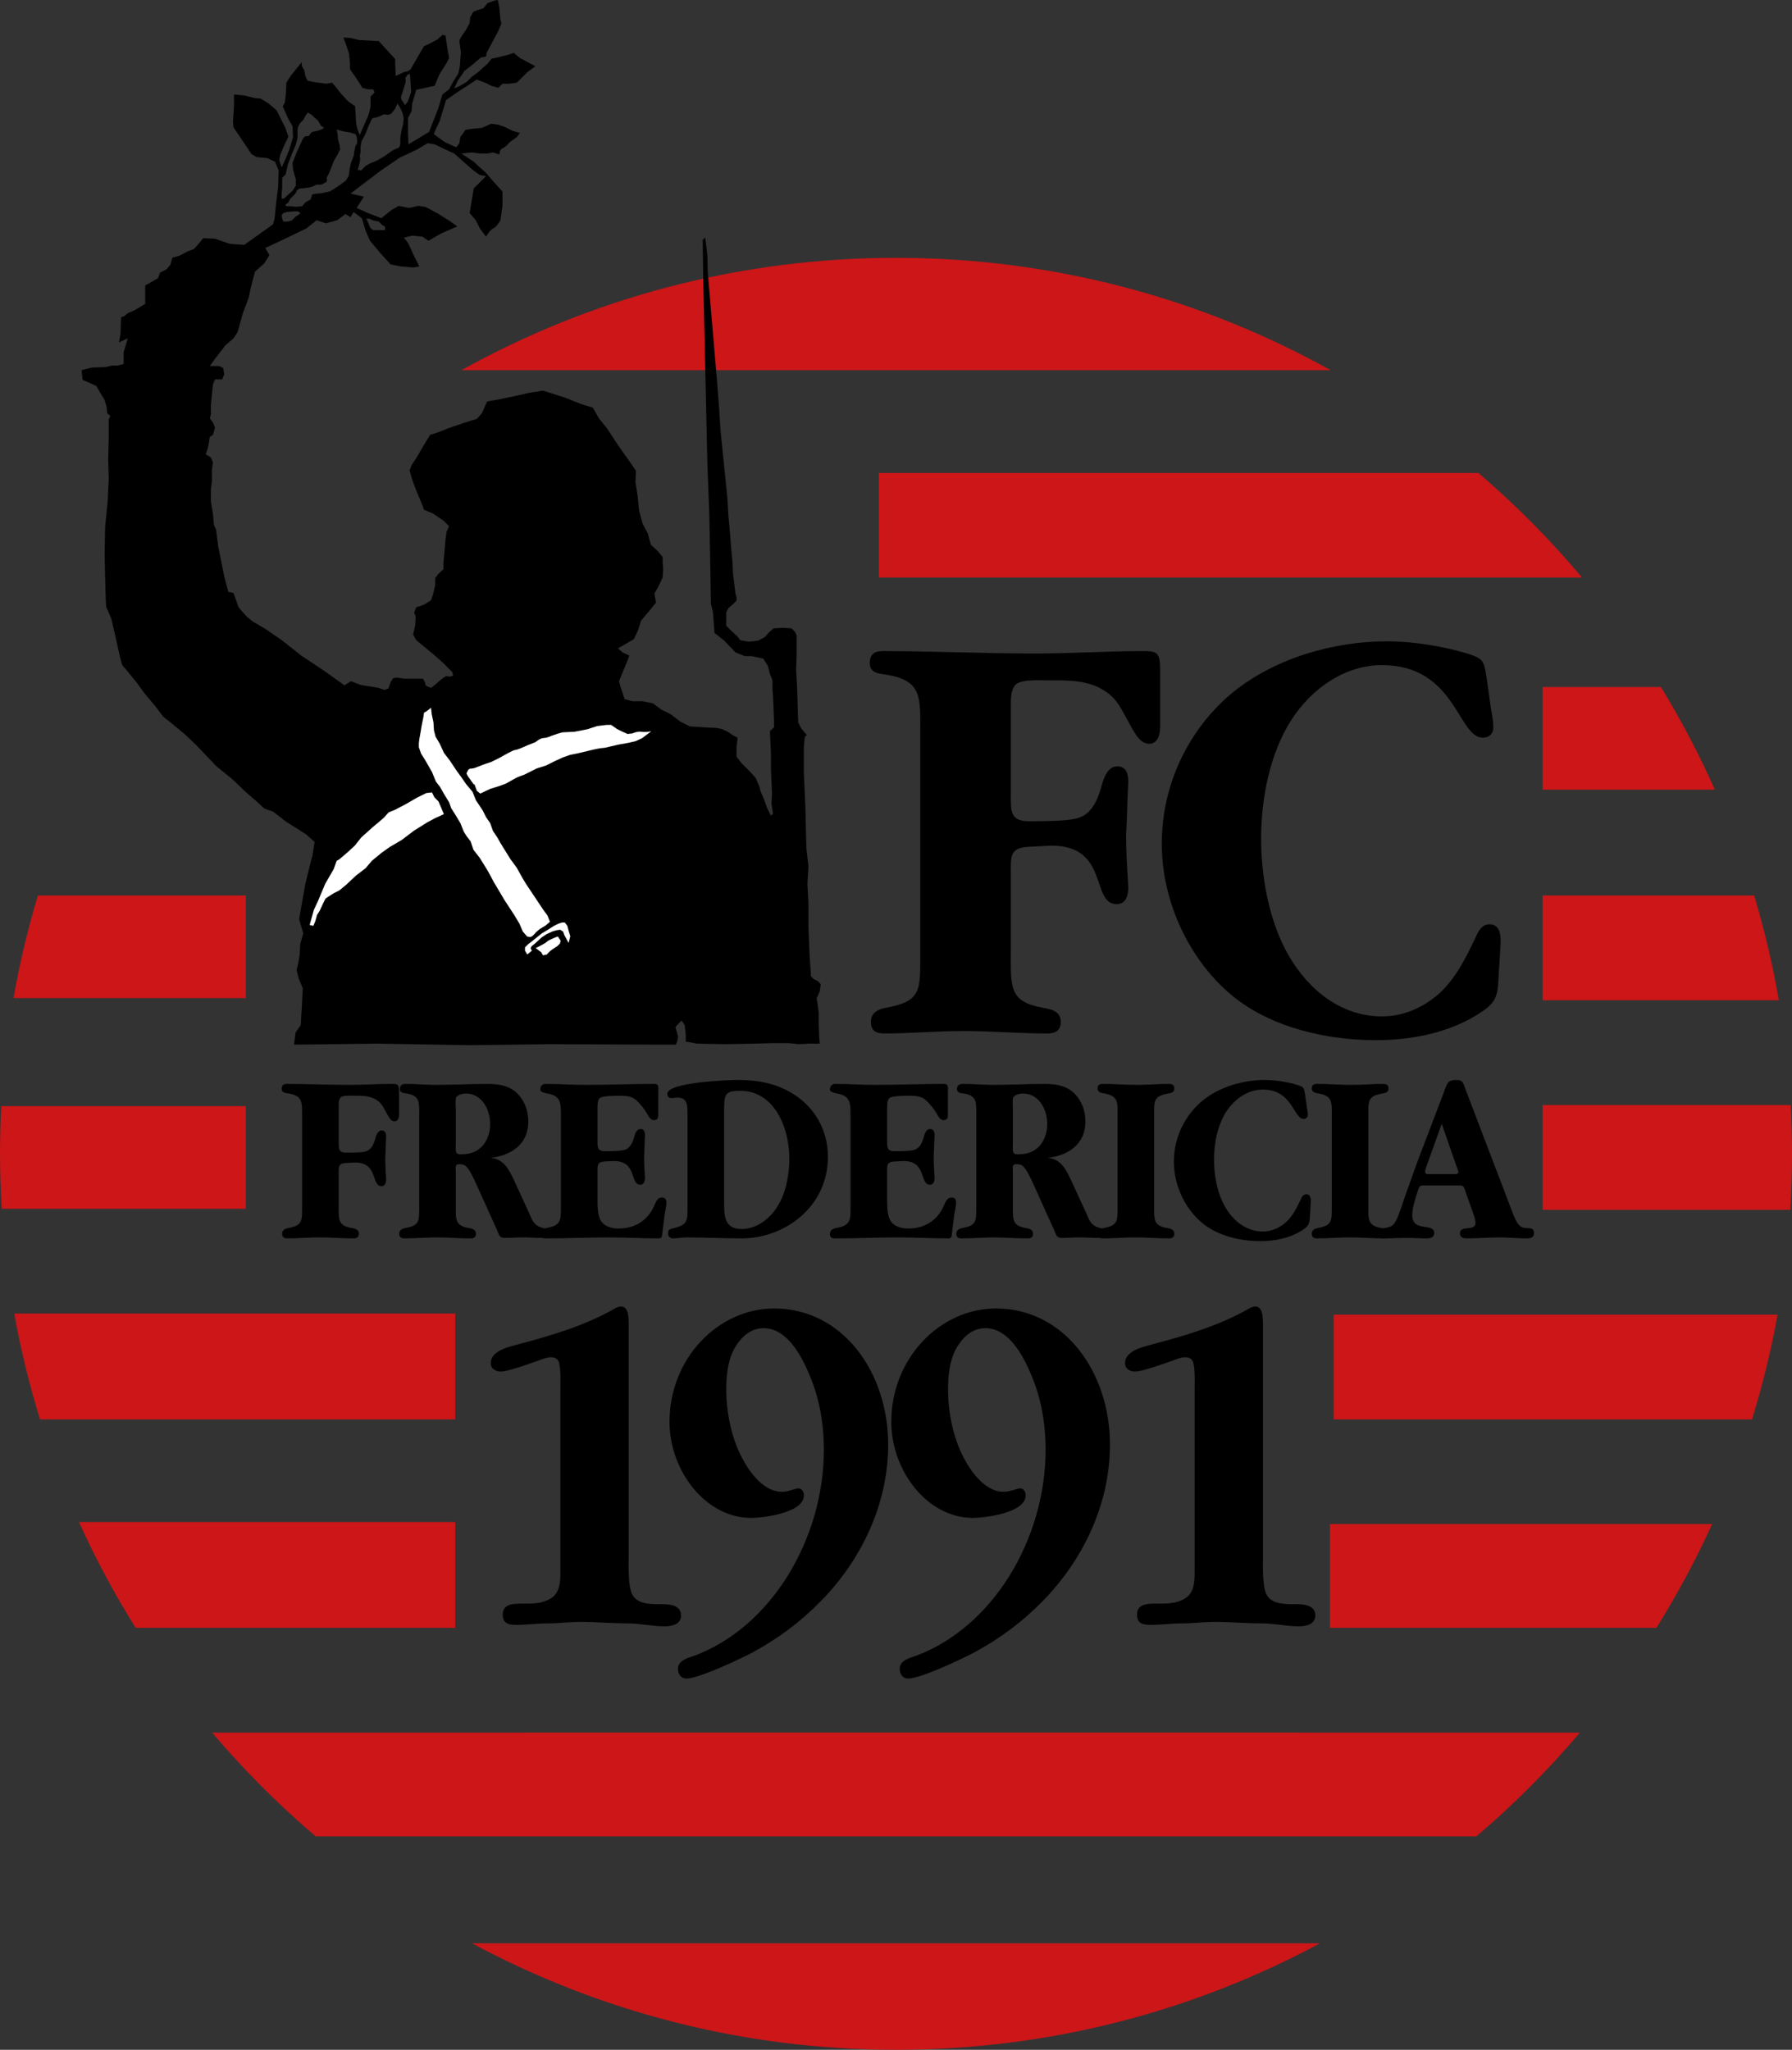 <?xml version="1.0" encoding="UTF-8"?>
<svg xmlns="http://www.w3.org/2000/svg" xmlns:xlink="http://www.w3.org/1999/xlink" width="492.42pt" height="563.27pt" viewBox="0 0 492.42 563.27" version="1.1">
<rect x="0" y="0" width="492.42" height="563.27" fill="#333333" stroke="none"/>
<defs>
<clipPath id="clip1">
  <path d="M 423 303 L 492.422 303 L 492.422 333 L 423 333 Z M 423 303 "/>
</clipPath>
<clipPath id="clip2">
  <path d="M 129 534 L 363 534 L 363 563.27 L 129 563.27 Z M 129 534 "/>
</clipPath>
</defs>
<g id="surface1">
<path style=" stroke:none;fill-rule:nonzero;fill:rgb(79.999%,8.6%,9.399%);fill-opacity:1;" d="M 423.871 188.789 L 423.871 216.988 L 471.223 216.988 C 466.883 207.238 461.93 197.82 456.406 188.789 "/>
<path style=" stroke:none;fill-rule:nonzero;fill:rgb(79.999%,8.6%,9.399%);fill-opacity:1;" d="M 0.477 332.16 L 67.543 332.16 L 67.543 303.961 L 0.348 303.961 C 0.121 308.301 0 312.664 0 317.055 C 0 322.133 0.172 327.16 0.477 332.16 "/>
<path style=" stroke:none;fill-rule:nonzero;fill:rgb(79.999%,8.6%,9.399%);fill-opacity:1;" d="M 67.543 274.277 L 67.543 246.078 L 10.406 246.078 C 7.645 255.266 5.395 264.676 3.711 274.277 "/>
<path style=" stroke:none;fill-rule:nonzero;fill:rgb(79.999%,8.6%,9.399%);fill-opacity:1;" d="M 482.02 246.078 L 423.871 246.078 L 423.871 274.871 L 488.812 274.871 C 487.117 265.062 484.84 255.453 482.02 246.078 "/>
<path style=" stroke:none;fill-rule:nonzero;fill:rgb(79.999%,8.6%,9.399%);fill-opacity:1;" d="M 241.496 158.703 L 434.727 158.703 C 426.035 148.367 416.516 138.754 406.258 129.973 L 241.496 129.973 "/>
<path style=" stroke:none;fill-rule:nonzero;fill:rgb(79.999%,8.6%,9.399%);fill-opacity:1;" d="M 21.688 418.238 C 26.234 428.316 31.461 438.027 37.27 447.328 L 125.098 447.328 L 125.098 418.238 "/>
<path style=" stroke:none;fill-rule:nonzero;fill:rgb(79.999%,8.6%,9.399%);fill-opacity:1;" d="M 365.645 101.723 C 330.27 82.059 289.555 70.848 246.215 70.848 C 202.871 70.848 162.156 82.059 126.781 101.723 "/>
<path style=" stroke:none;fill-rule:nonzero;fill:rgb(79.999%,8.6%,9.399%);fill-opacity:1;" d="M 125.098 390.043 L 125.098 360.953 L 3.906 360.953 C 5.691 370.867 8.066 380.578 11 390.043 "/>
<g clip-path="url(#clip1)" clip-rule="nonzero">
<path style=" stroke:none;fill-rule:nonzero;fill:rgb(79.999%,8.6%,9.399%);fill-opacity:1;" d="M 492.059 303.664 L 423.871 303.664 L 423.871 332.457 L 491.934 332.457 C 492.246 327.359 492.426 322.23 492.426 317.059 C 492.426 312.562 492.297 308.098 492.059 303.664 "/>
</g>
<path style=" stroke:none;fill-rule:nonzero;fill:rgb(79.999%,8.6%,9.399%);fill-opacity:1;" d="M 357.184 476.121 L 357.184 476.098 L 143.762 476.098 L 143.762 476.121 L 58.293 476.121 C 66.984 486.375 76.492 495.906 86.727 504.617 L 405.699 504.617 C 415.934 495.906 425.441 486.375 434.129 476.121 "/>
<g clip-path="url(#clip2)" clip-rule="nonzero">
<path style=" stroke:none;fill-rule:nonzero;fill:rgb(79.999%,8.6%,9.399%);fill-opacity:1;" d="M 129.707 534.004 C 164.391 552.668 204.062 563.27 246.215 563.27 C 288.363 563.27 328.031 552.668 362.719 534.004 "/>
</g>
<path style=" stroke:none;fill-rule:nonzero;fill:rgb(79.999%,8.6%,9.399%);fill-opacity:1;" d="M 366.473 361.246 L 366.473 390.043 L 481.426 390.043 C 484.328 380.672 486.688 371.059 488.461 361.246 "/>
<path style=" stroke:none;fill-rule:nonzero;fill:rgb(79.999%,8.6%,9.399%);fill-opacity:1;" d="M 470.484 418.793 L 365.469 418.793 L 365.469 447.328 L 455.156 447.328 C 460.859 438.195 465.996 428.672 470.484 418.793 "/>
<path style=" stroke:none;fill-rule:nonzero;fill:rgb(0%,0%,0%);fill-opacity:1;" d="M 77.863 58.543 L 78.953 58.23 L 80.672 58.078 L 81.918 58.078 L 82.543 58.543 L 82.074 59.012 L 81.293 59.48 L 80.828 59.949 L 80.203 60.57 L 79.109 60.883 L 77.863 60.883 L 77.551 60.105 L 77.398 59.168 Z M 77.398 53.238 L 77.551 51.523 L 77.551 48.871 L 78.488 47.938 L 79.109 45.129 L 80.203 42.32 L 81.141 40.137 L 81.605 38.574 L 81.762 37.641 L 81.762 35.77 L 81.918 34.832 L 82.543 33.738 L 83.324 32.961 L 84.102 31.555 L 84.57 30.93 L 85.664 31.555 L 86.445 32.336 L 87.379 33.117 L 88.16 34.52 L 89.094 35.145 L 88.316 35.609 L 86.754 36.078 C 86.754 36.078 85.508 36.078 85.195 36.859 C 84.883 37.641 84.414 37.328 83.949 37.484 C 83.48 37.641 83.168 38.262 83.168 38.262 L 82.387 39.98 L 81.605 41.695 L 80.359 44.816 L 80.516 46.531 L 80.98 48.25 L 81.293 49.184 L 81.293 51.055 L 80.359 52.461 L 78.953 53.711 L 78.176 54.488 L 77.398 54.645 Z M 89.719 49.965 L 89.875 49.496 L 89.719 48.871 L 90.344 47.777 L 91.281 45.441 L 91.75 44.191 L 92.84 42.32 L 93.465 41.07 L 93.305 39.824 L 92.84 38.105 L 92.84 37.328 L 92.527 35.609 L 94.242 36.078 L 96.113 36.395 L 97.676 36.859 L 97.988 37.484 L 98.145 38.574 L 98.145 39.355 L 97.676 40.137 L 97.363 41.539 L 97.207 42.789 L 96.426 44.816 L 96.113 46.219 L 95.801 48.402 L 95.023 49.652 L 93.305 50.898 L 91.906 51.836 L 90.656 52.613 L 88.316 53.086 L 86.754 53.238 L 85.82 53.398 L 85.352 54.801 L 83.949 55.578 L 83.012 56.672 L 81.449 56.828 L 80.047 56.672 L 78.801 56.672 L 78.332 56.359 L 79.27 55.578 L 79.734 54.645 L 81.141 53.238 L 81.605 52.305 L 82.23 51.836 L 83.793 51.68 L 85.039 51.523 L 85.977 51.215 L 87.066 50.742 L 88.316 50.742 Z M 98.77 44.973 C 98.77 44.973 99.082 43.723 98.926 43.258 C 98.77 42.789 99.082 41.852 99.082 41.852 L 99.082 40.137 L 99.391 38.73 L 100.328 37.016 L 101.262 34.676 L 102.043 32.961 L 102.355 32.492 L 103.758 32.18 L 104.539 31.867 L 105.477 31.398 L 106.723 31.555 L 107.504 31.246 L 108.598 29.84 L 109.219 28.438 L 110 29.684 L 110.621 31.086 L 110.938 32.492 L 110.777 34.051 L 110.312 35.926 L 110 37.797 L 110 39.668 C 110 39.668 109.844 40.605 109.219 40.758 C 108.598 40.914 107.816 41.383 107.816 41.383 L 105.633 42.941 L 103.445 44.191 C 103.445 44.191 102.199 44.66 101.262 45.129 C 100.328 45.598 100.016 46.062 100.016 46.062 L 99.234 46.844 L 98.301 46.688 Z M 110.777 24.848 C 110.777 24.848 111.246 23.289 111.402 22.816 C 111.562 22.352 111.402 21.414 111.402 21.414 L 112.027 20.48 L 112.652 20.32 L 112.965 25.16 L 112.652 26.254 L 112.027 27.969 L 111.246 28.902 L 110.938 28.277 L 110.312 27.344 L 110.156 26.719 Z M 101.574 60.105 C 101.574 60.105 102.043 60.414 102.512 60.57 C 102.98 60.73 104.07 60.883 104.07 60.883 L 105.008 61.82 L 105.789 62.289 L 105.789 63.223 L 102.512 63.223 L 101.73 62.602 L 101.262 61.352 L 100.641 60.105 Z M 225.535 270.426 L 224.688 269.578 L 223.562 269.012 L 222.855 268.309 L 222.43 261.961 L 222.148 254.344 L 222.148 248.277 L 221.867 242.918 L 222.148 238.121 L 221.586 233.043 L 221.441 227.539 L 221.301 221.477 L 220.879 212.164 L 220.879 205.254 L 221.16 202.434 L 221.727 202.008 L 220.176 200.176 L 219.328 198.48 L 219.047 189.031 L 218.762 184.234 L 218.902 180.004 L 218.902 174.641 L 218.48 173.656 L 217.496 172.668 L 215.094 172.527 L 212.559 172.668 L 211.289 173.797 L 210.16 175.066 L 208.324 176.051 L 205.645 176.336 L 203.387 175.91 L 202.684 174.926 L 201.129 173.516 L 199.578 171.965 L 199.578 168.297 C 199.578 168.297 199.859 167.445 200.285 167.023 C 200.707 166.602 201.555 165.898 201.555 165.898 L 202.398 165.051 L 202.398 164.062 L 202.117 163.215 L 201.414 157.574 L 201.27 154.188 L 200.988 151.508 L 200.566 146.148 L 200.145 141.492 L 199.859 136.695 L 198.027 118.641 L 197.605 112.148 L 197.039 104.816 L 194.5 75.051 L 194.359 69.973 L 193.797 65.316 L 193.09 65.883 L 193.23 76.32 L 194.078 113.844 L 194.359 126.82 L 194.922 141.633 L 195.203 156.867 L 195.348 165.898 L 195.91 168.297 L 196.191 171.965 L 196.336 173.938 L 199.016 176.051 L 202.117 179.297 L 204.656 180.285 L 206.488 180.285 L 209.734 180.988 L 211.004 182.965 L 211.57 185.223 L 212.273 186.914 L 212.273 189.172 L 212.414 191.289 L 212.559 194.395 L 212.695 198.199 L 212.695 199.895 L 211.57 200.883 L 211.852 207.371 L 211.852 211.602 L 212.133 217.949 L 211.992 220.77 L 212.414 223.59 L 211.852 224.156 L 210.863 222.18 L 209.879 219.5 L 209.031 217.527 L 208.605 215.973 L 207.617 213.719 L 206.066 212.023 L 203.812 209.77 L 202.398 207.934 L 202.398 205.254 L 202.684 202.715 L 201.555 202.148 L 199.859 201.023 L 198.309 200.316 L 196.898 200.035 L 194.078 199.895 L 189.562 199.609 L 187.023 198.34 L 184.203 196.223 L 181.664 194.957 L 179.406 193.262 L 176.586 192.699 L 173.762 192.699 L 171.648 192.133 L 170.52 188.75 L 170.098 187.195 L 172.637 180.988 L 172.918 180.145 L 171.086 179.297 L 169.812 178.168 L 172.496 176.617 L 174.188 175.633 L 175.316 173.23 L 176.16 170.551 L 178.422 167.871 L 180.254 165.613 L 179.828 163.074 L 180.816 161.383 L 182.086 158.703 L 182.227 156.305 L 182.086 154.328 L 182.086 153.062 L 180.816 151.508 L 178.844 149.676 L 177.996 146.57 L 176.586 143.891 L 175.598 140.223 L 175.176 135.992 L 174.609 132.465 L 174.754 129.359 L 172.918 126.68 L 171.086 124.145 L 168.969 121.039 L 166.852 117.793 L 164.594 114.973 L 162.902 112.012 L 159.656 111.023 L 155.426 109.332 L 151.477 108.062 L 149.219 107.355 L 145.551 107.922 L 141.18 108.906 L 137.09 109.754 L 133.844 110.316 L 132.43 113.562 L 131.02 115.113 L 127.355 116.242 L 123.262 117.652 L 120.441 118.781 L 118.188 119.484 L 116.211 122.73 L 114.516 125.691 L 113.105 127.809 L 112.543 129.219 L 113.246 131.758 L 114.516 135.145 L 116.07 138.812 L 116.492 140.082 L 118.891 141.07 L 121.852 143.047 L 123.402 144.598 L 122.699 146.148 L 122.418 148.262 L 122.133 151.648 L 121.852 154.609 L 121.852 156.445 L 120.441 157.715 L 119.594 158.844 L 119.594 160.676 L 119.031 163.215 L 118.469 164.91 L 116.492 166.18 L 114.379 166.883 L 113.812 168.297 L 114.234 169.426 L 114.094 171.82 L 113.527 174.359 L 114.379 175.91 L 115.926 177.18 L 119.172 179.859 L 121.852 182.258 L 124.25 184.66 L 124.531 185.645 L 123.688 185.93 L 122.559 185.789 L 121.289 186.633 L 120.02 187.762 L 118.469 189.031 L 117.055 188.469 L 116.773 187.48 L 116.211 186.492 L 111.133 186.492 L 109.156 186.211 L 108.027 186.352 L 107.32 187.48 L 106.758 189.172 L 105.629 189.594 L 104.078 189.031 L 101.539 188.605 L 99 188.184 L 96.461 187.195 L 94.629 188.324 L 89.551 184.66 L 82.777 180.145 L 77.418 175.91 L 72.902 172.809 L 69.52 170.836 L 68.105 169.707 L 67.262 168.859 L 65.57 166.883 L 64.156 162.934 L 62.746 162.652 L 61.617 158.422 L 60.773 154.188 L 59.926 149.957 L 59.359 145.441 L 58.797 144.312 L 58.512 141.211 L 57.949 137.824 L 57.949 134.438 L 58.23 132.184 L 58.23 129.078 L 58.512 127.105 L 57.949 125.691 L 56.539 124.848 L 57.105 123.152 L 57.387 121.742 L 57.668 120.051 L 58.512 119.484 L 59.078 117.512 L 58.512 116.102 L 57.668 114.973 L 57.949 113.844 L 57.949 111.305 L 58.512 105.664 L 59.078 104.254 L 61.051 104.254 L 61.617 102.84 L 61.336 101.148 L 60.207 100.586 L 57.668 100.586 L 59.078 98.609 L 61.902 94.941 L 64.156 92.965 L 65.285 91.273 L 66.695 86.195 L 68.391 81.68 L 68.953 78.859 L 70.082 74.629 L 72.621 72.371 L 74.031 70.113 L 72.902 68.141 L 77.133 66.164 L 84.188 62.777 L 87.008 60.523 L 89.551 61.367 L 92.652 60.523 L 94.91 58.828 L 96.32 59.676 L 97.168 58.266 L 99.422 59.957 L 100.551 63.625 L 101.68 66.164 L 104.504 69.551 L 107.32 72.652 L 110.145 73.219 L 113.527 73.5 L 115.223 73.219 L 113.812 70.398 L 112.117 66.727 L 110.988 65.316 L 113.246 64.754 L 116.07 65.035 L 117.762 66.164 L 121.145 64.188 L 125.66 62.215 L 123.688 60.805 L 120.586 58.828 L 116.914 56.855 L 114.941 56.57 L 112.398 57.137 L 109.582 56.57 L 107.605 57.699 L 104.785 59.957 L 101.113 58.547 L 98.012 57.137 L 99.988 54.031 L 96.32 53.188 L 104.504 46.98 L 109.859 43.312 L 114.66 41.055 L 117.48 39.363 L 119.453 39.645 L 121.711 40.773 L 124.816 42.184 L 127.355 44.441 L 129.895 46.695 L 131.867 48.105 L 133.562 48.391 L 130.176 51.773 L 129.047 58.547 L 130.738 60.523 L 131.867 62.777 L 133.562 65.035 C 133.562 65.035 134.688 63.062 135.535 62.777 C 136.383 62.496 137.512 60.523 137.512 60.523 L 138.074 56.57 L 138.074 52.621 L 135.254 49.52 L 133.562 47.543 L 130.176 44.441 L 126.789 42.184 L 129.609 41.898 L 131.867 42.184 L 133.844 42.184 L 135.535 41.898 L 137.23 42.465 C 137.23 42.465 137.23 41.055 138.074 40.773 C 138.922 40.488 140.051 39.078 140.051 39.078 L 142.023 37.668 L 142.871 36.539 L 140.895 35.977 L 138.641 34.848 L 136.945 34.285 L 134.973 34.004 L 132.43 35.133 L 129.609 35.41 L 127.918 35.695 L 126.508 37.668 L 126.223 39.363 L 125.379 40.488 L 122.277 39.078 L 120.301 37.668 L 119.172 36.82 L 120.863 33.156 L 122.559 27.512 L 125.379 25.539 L 131.02 21.871 L 133.277 22.715 L 134.973 23.562 L 136.945 24.129 L 138.074 23 L 140.051 23 L 142.023 22.715 L 143.438 21.305 L 144.844 19.895 L 145.977 19.051 L 147.105 18.203 L 142.871 15.945 L 141.18 14.535 L 139.484 15.098 L 137.793 15.523 L 135.961 15.945 L 135.113 16.086 L 133.984 17.496 L 132.715 18.625 L 131.305 19.895 L 130.316 20.602 L 129.609 21.164 L 128.34 22.434 L 126.223 23.703 L 124.816 24.27 L 125.801 22.152 L 126.789 20.742 L 127.637 19.473 L 129.469 18.062 L 132.148 15.805 L 133.562 15.523 L 133.703 14.535 L 136.805 8.754 L 137.793 6.492 L 137.512 5.363 L 137.23 2.121 L 136.805 0.004 L 135.961 0.148 L 133.984 0.852 L 132.855 2.262 L 131.164 2.824 L 130.035 3.25 L 129.188 4.801 L 129.047 6.352 L 128.059 8.188 L 126.789 10.02 L 126.223 11.148 L 126.648 14.395 L 126.367 18.203 L 125.941 20.176 L 124.531 22.434 L 123.402 24.551 L 121.57 25.961 L 120.441 29.77 L 117.902 36.258 L 112.258 39.645 L 112.117 36.82 L 112.117 32.449 L 113.105 30.473 L 113.246 28.5 L 114.379 24.691 L 116.914 24.129 L 119.453 23.562 L 120.723 20.461 L 122.699 17.355 L 123.402 15.945 L 122.84 12.699 L 122.418 9.738 L 121.57 9.598 L 120.16 10.867 L 117.762 12.137 L 116.492 12.699 L 112.824 19.051 L 111.977 19.613 L 111.133 19.754 L 108.734 20.883 L 108.594 17.355 L 108.594 16.23 L 104.078 11.289 L 101.539 11.148 L 98.715 11.008 L 96.32 10.445 L 94.344 10.301 L 95.051 12.137 L 95.898 14.676 L 96.176 17.496 L 96.176 19.051 L 97.871 21.445 L 99.566 24.129 L 101.113 24.551 L 102.527 24.551 L 102.949 25.398 L 101.82 26.523 L 101.82 29.348 L 101.258 31.602 L 98.859 37.105 L 98.293 35.695 L 97.871 34.004 L 97.73 31.602 L 97.59 29.207 L 95.613 27.797 L 93.781 25.82 L 92.227 23.844 L 91.238 22.715 L 89.691 23 L 86.445 22.574 L 84.469 22.152 L 83.906 20.883 L 83.625 19.332 L 82.918 18.062 L 82.918 17.074 L 79.957 20.742 L 78.688 22.715 L 78.547 25.82 L 78.266 28.219 L 77.699 29.207 L 79.109 32.449 L 80.379 34.707 L 80.52 37.668 L 79.531 41.055 L 78.547 43.453 L 77.418 45.992 L 76.711 44.02 L 76.996 42.605 L 77.98 40.211 L 79.25 37.527 L 78.406 35.133 L 76.996 32.309 L 76.008 30.336 L 73.891 28.5 L 71.633 27.09 L 70.082 26.949 L 67.121 26.242 L 64.297 25.961 L 64.297 29.348 L 64.016 33.297 L 64.156 34.988 L 66.836 38.941 L 69.094 42.324 L 70.504 43.172 L 73.469 43.453 L 75.582 44.441 L 76.57 46.84 L 76.43 51.352 L 75.863 56.008 L 75.441 60.098 L 75.02 61.648 L 67.121 67.293 L 63.172 67.012 L 59.078 65.598 L 55.836 65.461 L 54.566 67.012 L 53.297 68.422 L 51.461 69.129 L 49.348 70.254 L 47.371 70.82 L 46.805 72.793 L 45.676 74.062 L 43.984 74.91 L 43.422 76.461 L 39.895 78.438 L 39.895 83.516 L 36.789 85.348 L 35.098 86.055 L 34.109 86.898 L 33.266 87.184 L 33.121 91.695 L 32.699 94.094 L 35.098 92.965 L 34.531 94.941 L 33.969 96.773 L 33.969 100.02 L 32.418 100.441 L 30.863 100.441 L 29.031 100.867 L 25.223 101.008 L 23.531 101.43 L 22.402 101.711 L 22.543 102.98 L 22.684 104.395 L 24.379 105.098 L 26.492 106.086 L 27.621 108.062 L 28.75 109.895 L 29.312 111.871 L 29.457 113.562 L 30.301 114.27 L 29.879 115.254 L 29.879 119.91 L 29.738 126.117 L 29.879 131.477 L 29.598 137.684 L 28.891 144.738 L 28.75 152.215 L 28.891 158.703 L 29.031 163.922 L 29.172 166.742 L 30.582 169.988 L 31.852 175.488 L 32.98 180.566 L 33.547 182.684 L 37.496 187.48 L 39.754 190.582 L 42.715 194.109 L 44.832 196.93 L 46.805 198.48 L 50.898 201.867 L 54 204.828 L 59.359 210.473 L 63.875 214.141 L 67.402 217.527 L 70.648 220.348 L 72.621 222.18 L 75.02 223.027 L 78.688 225.848 L 84.047 229.234 L 86.445 231.352 L 85.883 235.02 L 85.176 237.699 L 83.906 242.918 L 83.199 246.867 L 82.496 250.816 L 82.215 252.652 L 83.34 256.461 L 82.496 259.422 L 82.355 262.242 L 82.074 264.078 L 81.508 266.617 L 82.074 268.875 L 83.199 271.555 L 82.918 276.914 L 82.637 281.711 L 81.227 283.688 L 80.805 287.066 L 103.371 286.789 L 129.469 287.215 L 151.336 286.93 L 180.957 287.066 L 185.754 287.066 L 186.18 285.801 L 186.316 284.812 L 185.613 282.273 L 186.18 281.566 L 187.305 280.441 L 188.152 281.711 L 188.434 284.25 L 188.434 286.223 L 191.539 286.789 L 199.438 286.93 L 207.055 286.789 L 212.98 286.648 L 216.789 286.648 L 219.469 286.93 L 222.43 286.789 L 225.254 286.789 L 225.109 285.098 L 224.969 281.289 L 224.969 278.324 L 224.688 275.926 L 224.406 274.375 L 225.254 272.398 "/>
<path style=" stroke:none;fill-rule:nonzero;fill:rgb(100%,100%,100%);fill-opacity:1;" d="M 118.555 217.77 L 117.152 217.926 L 114.586 219.191 L 111.609 220.914 L 108.652 222.469 L 106.797 223.242 L 105.473 224.703 L 104.242 225.773 L 102.379 227.332 L 99.25 230.145 L 97.512 232.355 L 95.504 234.203 L 93.324 236.07 L 92.508 236.559 L 91.703 238.812 L 89.379 242.832 L 87.34 247.691 L 86.25 250.023 L 85.09 254.168 L 86.098 254.422 L 86.637 253.16 L 87.117 251.418 L 87.871 250.227 L 88.82 248.176 L 89.441 246.934 L 90.004 246.539 L 91.703 245.457 L 93.242 244.688 L 95.16 243.102 L 97.82 240.598 L 100.453 238.582 L 102.203 236.523 L 104.828 234.367 L 107 232.812 L 110.418 230.797 L 113.715 228.289 L 117.441 225.957 L 119.461 224.871 L 121.16 224.102 L 121.973 223.695 L 120.488 220.234 L 119.352 219.078 L 118.703 217.75 "/>
<path style=" stroke:none;fill-rule:nonzero;fill:rgb(100%,100%,100%);fill-opacity:1;" d="M 118.133 194.727 L 117.355 195.352 L 116.512 195.852 L 116.34 197.043 L 115.875 199.371 L 115.562 201.25 L 115.25 202.965 L 115.094 204.223 L 115.094 205.344 L 115.727 207.129 L 116.84 208.887 L 118.707 212.156 L 119.785 214.781 L 120.906 216.234 L 122.137 218.395 L 123.391 220.43 L 123.996 222.105 L 125.109 223.863 L 126.512 226.199 L 127.43 228.508 L 128.227 229.789 L 129.332 231.215 L 130.078 233.488 L 131.828 235.738 C 131.828 235.742 133.848 239 133.848 239 C 134.148 239.453 135.691 242.383 135.707 242.414 L 138.676 247.414 L 141.336 251.48 L 142.734 253.812 L 143.656 255.969 L 144.785 257.273 C 144.879 257.34 145.59 257.688 146.152 257.312 C 146.641 256.984 147.266 256.207 147.293 256.176 L 148.355 255.266 L 149.891 254.352 L 151.125 253.297 L 150.445 251.594 L 149.172 249.836 L 144.496 242.82 L 143.562 241.27 L 142.008 238.469 L 140.277 236.105 L 138.727 233.621 L 137.48 231.598 L 136.703 230.199 L 135.445 228.312 L 134.691 226.176 L 133.57 224.566 L 132.652 222.719 L 130.77 219.891 L 129.852 217.59 L 128.102 215.504 L 126.707 213.488 L 125.457 211.77 L 123.59 208.969 L 122.023 206.93 L 120.801 204.316 L 119.695 202.426 L 119.254 200.762 L 119.102 198.465 L 118.633 196.25 L 118.434 194.484 "/>
<path style=" stroke:none;fill-rule:nonzero;fill:rgb(100%,100%,100%);fill-opacity:1;" d="M 167.875 199.203 L 166.629 199.203 C 166.609 199.203 164.09 199.52 164.09 199.52 L 162.238 200.117 L 161.727 200.305 C 161.355 200.43 158.805 200.906 157.855 201.078 C 157.852 201.074 154.773 201.23 154.773 201.23 C 154.281 201.23 151.855 202.082 151.582 202.18 C 151.547 202.195 150.344 202.789 149.469 202.789 C 148.465 202.789 147.199 203.887 147.145 203.934 L 144.867 204.832 C 143.844 205.312 142.09 206.066 141.668 206.066 C 141.02 206.066 138.086 207.781 137.504 208.125 L 135.02 209.363 L 133.176 209.977 L 131.121 210.77 C 130.535 211.062 129.785 211.215 129.344 211.215 C 128.73 211.215 128.527 211.801 128.52 211.828 L 128.172 212.52 L 128.531 213.238 L 129.324 214.355 L 130.105 215.449 C 130.105 215.449 130.32 215.57 130.418 215.629 C 130.469 215.762 131.035 217.328 131.035 217.328 L 131.965 218.07 L 134.738 216.766 L 137.207 215.996 L 138.934 215.367 C 138.957 215.355 141.785 213.785 141.785 213.785 C 142.148 213.543 143.562 213.047 144.074 212.875 L 147.531 211.148 L 149.996 210.379 L 152.527 209.117 L 154.547 208.188 L 156.715 207.414 L 159.023 206.953 L 162.934 206.016 C 162.953 206.012 164.941 205.555 165.535 205.555 C 166.18 205.555 167.859 205.098 167.93 205.078 L 169.953 204.613 L 172.594 204.145 L 174.633 203.676 L 176.387 202.883 L 178.957 200.961 L 178.145 201.078 C 178.133 201.078 177.07 201.227 176.18 201.078 C 175.191 200.91 173.777 201.535 173.719 201.559 C 173.719 201.559 172.543 201.684 172.434 201.691 C 172.336 201.648 170.773 200.938 170.773 200.938 L 169.527 200.316 L 167.941 199.203 "/>
<path style=" stroke:none;fill-rule:nonzero;fill:rgb(100%,100%,100%);fill-opacity:1;" d="M 153.145 257.402 L 152.676 257.559 L 151.566 258.031 L 150.621 258.508 L 149.805 259.152 L 148.738 259.758 L 147.195 260.531 L 148.719 261.672 L 149.129 262.391 L 149.207 262.52 L 150.195 262.32 L 151.176 261.34 L 151.777 260.891 L 153.176 259.965 L 153.871 259.273 L 154.062 258.5 L 153.297 257.352 "/>
<path style=" stroke:none;fill-rule:nonzero;fill:rgb(100%,100%,100%);fill-opacity:1;" d="M 155.086 253.492 L 154.461 253.492 L 153.457 253.816 L 152.18 254.449 L 150.445 255.555 L 148.891 256.484 L 146.527 258.375 L 145.129 259.465 L 144.262 260.324 L 144.262 261.25 L 144.891 262.293 L 146.145 261.246 C 146.145 261.246 145.871 260.703 145.805 260.566 C 145.871 260.43 146.066 260.035 146.066 260.035 L 146.953 259.324 L 148.828 257.602 L 150.211 256.688 L 151.895 255.922 L 152.961 255.621 C 152.961 255.621 153.805 255.504 153.941 255.484 C 154.051 255.555 154.652 255.957 154.75 256.023 C 154.789 256.141 155.039 256.891 155.039 256.891 L 156.25 259.117 L 156.707 257.285 L 156.223 255.672 L 155.914 254.43 L 155.25 253.57 L 155.188 253.492 "/>
<path style=" stroke:none;fill-rule:nonzero;fill:rgb(0%,0%,0%);fill-opacity:1;" d="M 277.766 217.793 C 277.766 222.82 277.465 225.672 282.742 225.672 C 285.91 225.672 292.547 225.672 295.41 225 C 299.637 224.16 301.445 220.473 302.652 216.117 C 303.258 213.938 304.312 210.586 307.027 210.586 C 309.438 210.586 310.043 212.598 310.039 214.945 C 309.742 219.637 309.742 224.664 309.438 229.355 C 309.438 234.051 309.742 239.074 310.043 243.77 C 310.043 245.949 309.438 248.461 306.875 248.461 C 299.637 248.461 304.914 232.371 288.926 232.371 L 282.441 232.711 C 277.465 233.043 277.766 235.391 277.766 239.914 L 277.766 261.363 C 277.766 271.254 277.164 275.273 286.664 276.949 C 288.625 277.285 291.492 277.789 291.492 280.805 C 291.492 283.32 289.832 283.992 287.871 283.992 C 280.031 283.992 272.488 283.32 264.645 283.32 C 257.406 283.32 250.164 283.992 242.926 283.992 C 240.812 283.992 239.305 283.32 239.305 280.805 C 239.305 278.125 241.57 277.285 243.379 276.949 C 253.332 275.109 252.879 272.258 252.879 261.363 L 252.879 201.703 C 252.879 191.648 253.48 187.125 243.828 185.449 C 241.871 185.113 239.004 185.113 239.004 182.266 C 239.004 179.586 240.512 178.914 242.621 178.914 C 256.5 178.914 270.676 179.586 284.551 179.586 C 294.203 179.586 304.16 178.914 313.816 178.914 C 317.738 178.914 318.789 179.082 318.789 183.773 L 318.789 199.863 C 318.789 202.039 318.035 204.387 315.773 204.387 C 312.906 204.387 311.25 200.363 309.891 198.02 C 307.629 193.828 306.422 191.316 302.352 189.137 C 297.977 186.789 292.547 186.957 287.719 186.957 C 285.91 186.957 281.086 186.621 279.277 187.961 C 277.766 189.137 277.766 191.984 277.766 193.828 "/>
<path style=" stroke:none;fill-rule:nonzero;fill:rgb(0%,0%,0%);fill-opacity:1;" d="M 411.848 267.398 C 411.551 272.93 411.699 275.109 407.023 278.125 C 398.578 283.82 387.867 285.836 378.066 285.836 C 364.793 285.836 349.258 282.48 338.398 273.434 C 326.934 263.879 319.242 247.961 319.242 231.871 C 319.242 215.281 326.785 200.195 338.699 190.309 C 350.465 180.758 366.605 176.23 381.082 176.23 C 388.172 176.23 396.766 177.57 403.707 179.75 C 407.777 181.094 407.777 181.762 408.531 186.453 L 409.738 195.004 C 410.039 196.676 410.344 198.188 410.344 199.863 C 410.344 201.703 409.137 202.711 407.477 202.711 C 400.535 202.711 400.086 182.77 379.723 182.77 C 369.77 182.77 360.566 188.969 354.836 197.852 C 348.957 207.066 346.543 219.301 346.543 230.363 C 346.543 241.254 348.805 253.32 354.082 262.539 C 359.816 272.426 368.863 279.297 379.723 279.297 C 385.605 279.297 391.035 276.949 395.562 272.93 C 400.086 268.738 402.801 263.211 405.516 257.512 C 406.27 255.668 407.324 253.992 409.285 253.992 C 412.605 253.992 412.453 257.848 412.301 260.359 "/>
<path style=" stroke:none;fill-rule:nonzero;fill:rgb(0%,0%,0%);fill-opacity:1;" d="M 93.07 313.559 C 93.07 315.59 92.949 316.742 95.082 316.742 C 96.359 316.742 99.043 316.742 100.199 316.473 C 101.906 316.133 102.637 314.641 103.125 312.883 C 103.367 312.004 103.797 310.648 104.891 310.648 C 105.867 310.648 106.109 311.461 106.109 312.41 C 105.988 314.301 105.988 316.336 105.867 318.23 C 105.867 320.129 105.988 322.16 106.109 324.055 C 106.109 324.934 105.867 325.949 104.832 325.949 C 101.906 325.949 104.039 319.449 97.578 319.449 L 94.961 319.586 C 92.949 319.723 93.07 320.668 93.07 322.496 L 93.07 331.164 C 93.07 335.156 92.828 336.785 96.664 337.465 C 97.457 337.598 98.613 337.801 98.613 339.02 C 98.613 340.031 97.945 340.305 97.152 340.305 C 93.984 340.305 90.938 340.031 87.766 340.031 C 84.844 340.031 81.918 340.305 78.992 340.305 C 78.141 340.305 77.527 340.031 77.527 339.02 C 77.527 337.934 78.445 337.598 79.176 337.465 C 83.195 336.715 83.016 335.566 83.016 331.164 L 83.016 307.059 C 83.016 302.996 83.258 301.168 79.359 300.488 C 78.566 300.355 77.406 300.355 77.406 299.203 C 77.406 298.121 78.016 297.852 78.871 297.852 C 84.477 297.852 90.203 298.121 95.812 298.121 C 99.711 298.121 103.734 297.852 107.637 297.852 C 109.219 297.852 109.645 297.918 109.645 299.812 L 109.645 306.316 C 109.645 307.191 109.34 308.145 108.426 308.145 C 107.27 308.145 106.598 306.516 106.051 305.566 C 105.137 303.875 104.648 302.859 103.004 301.98 C 101.234 301.035 99.043 301.102 97.094 301.102 C 96.359 301.102 94.41 300.965 93.676 301.504 C 93.07 301.98 93.07 303.133 93.07 303.875 "/>
<path style=" stroke:none;fill-rule:nonzero;fill:rgb(0%,0%,0%);fill-opacity:1;" d="M 141.152 324.121 C 139.688 321.004 138.285 318.504 134.812 318.16 C 140.055 317.621 145.172 314.711 145.172 308.211 C 145.172 304.891 143.891 301.91 141.574 299.949 C 139.445 298.188 136.578 297.852 133.961 297.852 C 129.266 297.852 124.637 298.121 119.883 298.121 C 117.078 298.121 114.277 297.852 111.473 297.852 C 110.559 297.852 109.887 298.188 109.887 299.27 C 109.887 300.422 111.047 300.355 111.836 300.488 C 115.559 301.168 115.191 303.062 115.191 307.059 L 115.191 331.164 C 115.191 335.566 115.371 336.715 111.352 337.465 C 110.621 337.598 109.707 337.934 109.707 339.02 C 109.707 340.031 110.316 340.305 111.168 340.305 C 114.094 340.305 117.02 340.031 119.945 340.031 C 123.113 340.031 126.16 340.305 129.328 340.305 C 130.121 340.305 130.789 340.031 130.789 339.02 C 130.789 337.801 129.633 337.598 128.84 337.465 C 125.004 336.781 125.246 335.156 125.246 331.164 L 125.246 322.16 C 125.246 320.805 124.941 319.926 126.098 319.926 C 126.828 319.926 127.621 319.992 128.172 320.602 C 129.145 321.551 130.363 324.258 130.973 325.613 L 136.578 338.004 C 137.129 339.355 137.25 340.168 138.652 340.168 C 140.359 340.168 142.004 340.031 143.711 340.031 C 145.414 340.031 147.062 340.168 148.77 340.168 C 149.559 340.168 150.598 340.031 150.598 338.883 C 150.598 337.934 150.047 337.66 149.316 337.465 C 146.637 336.852 146.332 335.43 145.172 332.855 Z M 125.246 305.027 C 125.246 304.215 125.125 302.59 125.246 301.848 C 125.43 300.898 127.074 300.488 127.988 300.488 C 132.254 300.488 134.691 304.621 134.691 308.953 C 134.691 311.461 133.715 314.102 131.828 315.59 C 130.305 316.879 128.352 317.215 126.527 317.215 C 124.883 317.215 125.246 315.859 125.246 314.168 "/>
<path style=" stroke:none;fill-rule:nonzero;fill:rgb(0%,0%,0%);fill-opacity:1;" d="M 164.184 313.152 C 164.184 315.184 164.062 316.336 166.195 316.336 C 167.477 316.336 170.156 316.336 171.316 316.066 C 173.02 315.727 173.754 314.234 174.238 312.473 C 174.484 311.594 174.91 310.242 176.008 310.242 C 176.984 310.242 177.227 311.051 177.227 312.004 C 177.105 313.895 177.105 315.926 176.984 317.824 C 176.984 319.719 177.105 321.754 177.227 323.648 C 177.227 324.527 176.984 325.547 175.945 325.547 C 173.02 325.547 175.152 319.043 168.695 319.043 L 166.074 319.176 C 164.062 319.312 164.184 320.262 164.184 322.09 L 164.184 330.012 C 164.184 331.707 164.246 334.211 165.219 335.633 C 166.258 337.121 168.27 337.594 169.914 337.594 C 174.18 337.594 177.773 335.699 179.727 331.434 C 180.09 330.484 180.699 329.062 181.797 329.062 C 182.77 329.062 183.137 329.539 183.137 330.625 C 183.137 331.23 182.77 332.992 182.648 333.668 L 181.98 339.09 C 181.918 339.898 181.797 340.305 181.004 340.305 C 176.496 340.305 171.984 340.031 167.477 340.031 C 161.625 340.031 155.773 340.305 149.926 340.305 C 149.07 340.305 148.465 340.102 148.465 339.09 C 148.465 338.004 149.379 337.594 150.109 337.465 C 154.25 336.715 154.129 335.363 154.129 331.297 L 154.129 307.258 C 154.129 303.266 154.312 301.168 150.41 300.488 C 149.621 300.355 148.465 300.016 148.465 299.473 C 148.465 298.391 149.07 297.852 149.926 297.852 C 153.582 297.852 157.117 298.121 160.773 298.121 C 167.109 298.121 173.449 297.852 179.848 297.852 C 181.188 297.852 180.883 299 180.883 300.219 L 180.883 305.703 C 180.883 306.719 181.066 307.805 179.664 307.805 C 178.75 307.805 178.203 306.719 177.773 305.977 C 177.043 304.688 176.008 303.469 174.973 302.453 C 173.691 301.168 171.801 301.102 170.156 301.102 C 169.121 301.102 165.77 301.102 164.855 301.711 C 164.125 302.184 164.184 304.012 164.184 304.824 "/>
<path style=" stroke:none;fill-rule:nonzero;fill:rgb(0%,0%,0%);fill-opacity:1;" d="M 188.926 330.824 C 188.926 335.363 189.172 336.445 185.27 337.465 C 184.477 337.66 183.562 337.73 183.562 338.816 C 183.562 339.898 184.234 340.305 185.027 340.305 C 186.184 340.305 187.402 340.031 188.5 340.031 C 193.617 340.031 198.738 340.305 203.855 340.305 C 215.375 340.305 227.5 331.84 227.5 317.891 C 227.5 310.848 224.211 304.961 218.91 301.234 C 213.852 297.715 208.426 296.766 202.574 296.766 C 199.895 296.766 183.379 297.441 183.379 300.559 C 183.379 302.113 184.723 301.711 185.633 301.641 C 189.109 301.371 188.926 303.738 188.926 307.191 Z M 198.98 305.43 C 198.98 300.828 199.043 299.746 203.43 299.746 C 212.449 299.746 216.898 309.359 216.898 318.367 C 216.898 322.699 215.984 327.777 213.727 331.367 C 211.535 335.02 207.816 337.73 203.797 337.73 C 198.738 337.73 198.98 333.738 198.98 329.199 "/>
<path style=" stroke:none;fill-rule:nonzero;fill:rgb(0%,0%,0%);fill-opacity:1;" d="M 243.77 313.152 C 243.77 315.184 243.648 316.336 245.781 316.336 C 247.062 316.336 249.746 316.336 250.902 316.066 C 252.609 315.727 253.34 314.234 253.828 312.473 C 254.07 311.594 254.496 310.242 255.594 310.242 C 256.57 310.242 256.812 311.051 256.812 312.004 C 256.688 313.895 256.688 315.926 256.57 317.824 C 256.57 319.719 256.688 321.754 256.812 323.648 C 256.812 324.527 256.57 325.547 255.535 325.547 C 252.609 325.547 254.742 319.043 248.281 319.043 L 245.66 319.176 C 243.648 319.312 243.77 320.262 243.77 322.09 L 243.77 330.012 C 243.77 331.707 243.832 334.211 244.809 335.633 C 245.844 337.121 247.855 337.594 249.5 337.594 C 253.766 337.594 257.363 335.699 259.312 331.434 C 259.676 330.484 260.285 329.062 261.383 329.062 C 262.355 329.062 262.723 329.539 262.723 330.625 C 262.723 331.23 262.355 332.992 262.238 333.668 L 261.562 339.09 C 261.504 339.898 261.383 340.305 260.59 340.305 C 256.082 340.305 251.57 340.031 247.062 340.031 C 241.215 340.031 235.363 340.305 229.512 340.305 C 228.66 340.305 228.051 340.102 228.051 339.09 C 228.051 338.004 228.965 337.594 229.695 337.465 C 233.84 336.715 233.719 335.363 233.719 331.297 L 233.719 307.258 C 233.719 303.266 233.898 301.168 230 300.488 C 229.207 300.355 228.051 300.016 228.051 299.473 C 228.051 298.391 228.66 297.852 229.512 297.852 C 233.168 297.852 236.703 298.121 240.355 298.121 C 246.695 298.121 253.035 297.852 259.434 297.852 C 260.77 297.852 260.469 299 260.469 300.219 L 260.469 305.703 C 260.469 306.719 260.652 307.805 259.25 307.805 C 258.336 307.805 257.789 306.719 257.363 305.977 C 256.629 304.688 255.594 303.469 254.559 302.453 C 253.277 301.168 251.391 301.102 249.746 301.102 C 248.707 301.102 245.355 301.102 244.441 301.711 C 243.711 302.184 243.77 304.012 243.77 304.824 "/>
<path style=" stroke:none;fill-rule:nonzero;fill:rgb(0%,0%,0%);fill-opacity:1;" d="M 294.23 324.121 C 292.77 321.004 291.363 318.504 287.891 318.16 C 293.133 317.621 298.254 314.711 298.254 308.211 C 298.254 304.891 296.973 301.91 294.656 299.949 C 292.523 298.188 289.66 297.852 287.039 297.852 C 282.348 297.852 277.715 298.121 272.961 298.121 C 270.16 298.121 267.355 297.852 264.551 297.852 C 263.637 297.852 262.969 298.188 262.969 299.27 C 262.969 300.422 264.125 300.355 264.918 300.488 C 268.637 301.168 268.27 303.062 268.27 307.059 L 268.27 331.164 C 268.27 335.566 268.453 336.715 264.43 337.465 C 263.695 337.598 262.785 337.934 262.785 339.02 C 262.785 340.031 263.395 340.305 264.246 340.305 C 267.172 340.305 270.098 340.031 273.023 340.031 C 276.191 340.031 279.238 340.305 282.406 340.305 C 283.199 340.305 283.871 340.031 283.871 339.02 C 283.871 337.801 282.711 337.598 281.918 337.465 C 278.078 336.781 278.324 335.156 278.324 331.164 L 278.324 322.16 C 278.324 320.805 278.02 319.926 279.176 319.926 C 279.906 319.926 280.703 319.992 281.246 320.602 C 282.223 321.551 283.441 324.258 284.055 325.613 L 289.66 338.004 C 290.207 339.355 290.328 340.168 291.73 340.168 C 293.438 340.168 295.078 340.031 296.789 340.031 C 298.496 340.031 300.141 340.168 301.848 340.168 C 302.641 340.168 303.672 340.031 303.672 338.883 C 303.672 337.934 303.125 337.66 302.395 337.465 C 299.711 336.852 299.41 335.43 298.254 332.855 Z M 278.324 305.027 C 278.324 304.215 278.203 302.59 278.324 301.848 C 278.508 300.898 280.152 300.488 281.066 300.488 C 285.332 300.488 287.77 304.621 287.77 308.953 C 287.77 311.461 286.797 314.102 284.906 315.59 C 283.383 316.879 281.434 317.215 279.605 317.215 C 277.961 317.215 278.324 315.859 278.324 314.168 "/>
<path style=" stroke:none;fill-rule:nonzero;fill:rgb(0%,0%,0%);fill-opacity:1;" d="M 317.141 331.164 C 317.141 335.156 316.898 336.781 320.738 337.465 C 321.531 337.598 322.688 337.801 322.688 339.02 C 322.688 340.031 322.02 340.305 321.227 340.305 C 318.055 340.305 315.012 340.031 311.84 340.031 C 308.914 340.031 305.992 340.305 303.066 340.305 C 302.211 340.305 301.602 340.031 301.602 339.02 C 301.602 337.934 302.516 337.598 303.246 337.465 C 307.27 336.715 307.086 335.566 307.086 331.164 L 307.086 307.129 C 307.086 302.996 307.453 301.234 303.555 300.488 C 302.82 300.355 301.602 300.285 301.602 299.137 C 301.602 298.051 302.211 297.852 303.066 297.852 C 306.234 297.852 309.281 298.121 312.449 298.121 C 315.375 298.121 318.297 297.852 321.164 297.852 C 322.02 297.852 322.688 298.051 322.688 299.137 C 322.688 300.223 321.711 300.355 320.98 300.488 C 316.84 301.234 317.141 302.59 317.141 307.129 "/>
<path style=" stroke:none;fill-rule:nonzero;fill:rgb(0%,0%,0%);fill-opacity:1;" d="M 359.98 333.602 C 359.859 335.836 359.922 336.715 358.031 337.934 C 354.617 340.238 350.289 341.051 346.328 341.051 C 340.969 341.051 334.691 339.695 330.305 336.039 C 325.672 332.18 322.562 325.746 322.562 319.246 C 322.562 312.543 325.609 306.449 330.426 302.453 C 335.18 298.594 341.699 296.77 347.551 296.77 C 350.414 296.77 353.887 297.309 356.691 298.191 C 358.336 298.73 358.336 299 358.641 300.898 L 359.129 304.352 C 359.25 305.027 359.371 305.633 359.371 306.316 C 359.371 307.059 358.883 307.465 358.215 307.465 C 355.41 307.465 355.23 299.406 347.004 299.406 C 342.98 299.406 339.262 301.914 336.945 305.5 C 334.57 309.227 333.594 314.168 333.594 318.637 C 333.594 323.039 334.508 327.914 336.641 331.637 C 338.957 335.633 342.613 338.41 347.004 338.41 C 349.379 338.41 351.574 337.465 353.398 335.836 C 355.23 334.145 356.324 331.906 357.422 329.605 C 357.727 328.863 358.152 328.184 358.945 328.184 C 360.289 328.184 360.227 329.742 360.164 330.758 "/>
<path style=" stroke:none;fill-rule:nonzero;fill:rgb(0%,0%,0%);fill-opacity:1;" d="M 376.008 331.164 C 376.008 335.156 375.766 336.781 379.605 337.465 C 380.398 337.598 381.555 337.801 381.555 339.02 C 381.555 340.031 380.883 340.305 380.09 340.305 C 376.922 340.305 373.875 340.031 370.703 340.031 C 367.781 340.031 364.855 340.305 361.934 340.305 C 361.078 340.305 360.469 340.031 360.469 339.02 C 360.469 337.934 361.383 337.598 362.113 337.465 C 366.137 336.715 365.953 335.566 365.953 331.164 L 365.953 307.129 C 365.953 302.996 366.32 301.234 362.418 300.488 C 361.688 300.355 360.469 300.285 360.469 299.137 C 360.469 298.051 361.078 297.852 361.934 297.852 C 365.102 297.852 368.148 298.121 371.316 298.121 C 374.238 298.121 377.164 297.852 380.031 297.852 C 380.883 297.852 381.555 298.051 381.555 299.137 C 381.555 300.223 380.578 300.355 379.848 300.488 C 375.703 301.234 376.008 302.59 376.008 307.129 "/>
<path style=" stroke:none;fill-rule:nonzero;fill:rgb(0%,0%,0%);fill-opacity:1;" d="M 389.656 318.773 L 386.305 328.117 C 385.633 330.012 384.539 333.535 383.746 335.156 C 382.832 336.988 382.223 337.121 380.453 337.465 C 379.664 337.594 378.75 337.73 378.75 338.883 C 378.75 340.102 379.723 340.305 380.641 340.305 C 382.527 340.305 384.477 340.168 386.367 340.168 C 388.258 340.168 390.203 340.305 392.094 340.305 C 392.945 340.305 394.105 340.102 394.105 338.883 C 394.105 335.836 388.07 338.75 388.07 333.941 C 388.07 331.977 388.863 329.605 389.414 327.777 C 390.145 325.613 389.961 325.746 392.094 325.746 L 400.074 325.746 C 402.27 325.746 402.09 325.613 402.883 327.98 L 404.832 333.465 C 405.074 334.145 405.441 335.156 405.441 336.039 C 405.441 338.477 401.176 336.582 401.176 338.883 C 401.176 340.168 402.27 340.305 403.121 340.305 C 406.051 340.305 408.973 340.031 412.02 340.031 C 414.461 340.031 416.895 340.305 419.457 340.305 C 420.309 340.305 421.527 340.238 421.527 338.883 C 421.527 337.324 420.371 337.527 419.336 337.465 C 418.117 337.395 417.566 336.988 416.836 335.836 C 416.285 334.957 415.68 333.398 415.312 332.383 L 402.758 299.473 C 402.027 297.578 402.09 296.77 400.074 296.77 C 397.641 296.77 397.578 297.984 396.727 300.219 Z M 396.176 308.816 L 400.199 320.398 C 400.262 320.602 400.75 321.754 400.75 322.09 C 400.75 322.902 399.164 322.633 398.738 322.633 L 393.434 322.633 C 392.887 322.633 391.605 322.902 391.605 321.957 C 391.605 321.48 392.031 320.398 392.156 319.992 "/>
<path style=" stroke:none;fill-rule:nonzero;fill:rgb(0%,0%,0%);fill-opacity:1;" d="M 172.762 427.406 C 172.762 430.113 172.516 436.211 173.859 438.379 C 175.32 440.812 178.734 440.812 181.051 440.812 C 183.121 440.812 187.145 440.676 187.145 443.93 C 187.145 446.504 184.34 446.91 182.633 446.91 C 179.223 446.91 175.809 446.094 172.516 446.094 C 168.129 446.094 163.742 445.688 159.598 445.688 C 156.43 445.688 153.504 446.094 150.578 446.094 C 147.652 446.094 144.852 446.504 142.047 446.504 C 140.098 446.504 138.145 446.367 138.145 443.656 C 138.145 440.406 141.805 440.676 143.875 440.676 C 146.434 440.676 149.113 440.676 151.43 439.188 C 154.234 437.43 153.992 433.637 153.992 430.387 L 153.992 381.77 C 153.992 380.012 154.113 376.762 153.746 375.137 C 153.625 373.648 152.773 372.969 151.43 372.969 C 150.211 372.969 149.359 373.375 148.262 373.781 L 143.145 375.543 C 141.68 375.945 139.121 376.895 137.535 376.895 C 136.32 376.895 134.855 376.219 134.855 374.594 C 134.855 370.934 140.461 369.988 142.777 369.309 C 151.43 367.012 160.574 364.301 168.496 359.832 C 169.105 359.426 169.957 359.02 170.688 359.02 C 173.004 359.02 172.762 363.082 172.762 364.844 "/>
<path style=" stroke:none;fill-rule:nonzero;fill:rgb(0%,0%,0%);fill-opacity:1;" d="M 186.289 458.559 C 186.289 456.254 189.094 455.574 190.676 455.035 C 211.883 447.18 226.391 422.941 226.391 398.293 C 226.391 391.387 225.168 384.211 222.488 377.977 C 220.172 372.293 216.148 364.977 209.812 364.977 C 206.766 364.977 204.328 366.738 202.496 369.449 C 200.062 372.969 199.574 377.574 199.574 381.906 C 199.574 388.137 201.039 395.312 203.961 400.73 C 206.156 404.93 210.055 409.938 214.809 409.938 C 216.762 409.938 218.465 408.992 219.441 408.992 C 220.293 408.992 220.902 409.938 220.902 410.887 C 220.902 415.898 209.203 417.113 206.398 417.113 C 193.848 417.113 183.973 404.117 183.973 390.711 C 183.973 373.238 197.379 359.562 212.738 359.562 C 231.508 359.562 244.059 377.031 244.059 396.938 C 244.059 413.73 236.383 429.035 225.414 440.137 C 219.805 445.824 213.59 450.43 206.766 454.086 C 203.477 455.848 192.02 461.262 188.605 461.262 C 187.266 461.262 186.289 460.18 186.289 458.559 "/>
<path style=" stroke:none;fill-rule:nonzero;fill:rgb(0%,0%,0%);fill-opacity:1;" d="M 247.227 458.559 C 247.227 456.254 250.031 455.574 251.617 455.035 C 272.824 447.18 287.324 422.941 287.324 398.293 C 287.324 391.387 286.109 384.211 283.426 377.977 C 281.113 372.293 277.09 364.977 270.754 364.977 C 267.703 364.977 265.266 366.738 263.438 369.449 C 261.004 372.969 260.516 377.574 260.516 381.906 C 260.516 388.137 261.977 395.312 264.898 400.73 C 267.094 404.93 270.992 409.938 275.75 409.938 C 277.695 409.938 279.406 408.992 280.383 408.992 C 281.234 408.992 281.844 409.938 281.844 410.887 C 281.844 415.898 270.145 417.113 267.34 417.113 C 254.785 417.113 244.914 404.117 244.914 390.711 C 244.914 373.238 258.32 359.562 273.676 359.562 C 292.445 359.562 305 377.031 305 396.938 C 305 413.73 297.32 429.035 286.352 440.137 C 280.746 445.824 274.531 450.43 267.703 454.086 C 264.41 455.848 252.957 461.262 249.543 461.262 C 248.203 461.262 247.227 460.18 247.227 458.559 "/>
<path style=" stroke:none;fill-rule:nonzero;fill:rgb(0%,0%,0%);fill-opacity:1;" d="M 347.047 427.406 C 347.047 430.113 346.805 436.211 348.145 438.379 C 349.609 440.812 353.02 440.812 355.336 440.812 C 357.406 440.812 361.43 440.676 361.43 443.93 C 361.43 446.504 358.625 446.91 356.922 446.91 C 353.508 446.91 350.094 446.094 346.805 446.094 C 342.418 446.094 338.027 445.688 333.887 445.688 C 330.715 445.688 327.789 446.094 324.867 446.094 C 321.941 446.094 319.137 446.504 316.332 446.504 C 314.387 446.504 312.434 446.367 312.434 443.656 C 312.434 440.406 316.09 440.676 318.16 440.676 C 320.723 440.676 323.402 440.676 325.719 439.188 C 328.523 437.43 328.277 433.637 328.277 430.387 L 328.277 381.77 C 328.277 380.012 328.402 376.762 328.031 375.137 C 327.91 373.648 327.059 372.969 325.719 372.969 C 324.5 372.969 323.648 373.375 322.551 373.781 L 317.43 375.543 C 315.969 375.945 313.41 376.895 311.824 376.895 C 310.605 376.895 309.145 376.219 309.145 374.594 C 309.145 370.934 314.75 369.988 317.066 369.309 C 325.719 367.012 334.859 364.301 342.781 359.832 C 343.391 359.426 344.242 359.02 344.977 359.02 C 347.289 359.02 347.047 363.082 347.047 364.844 "/>
</g>
</svg>
